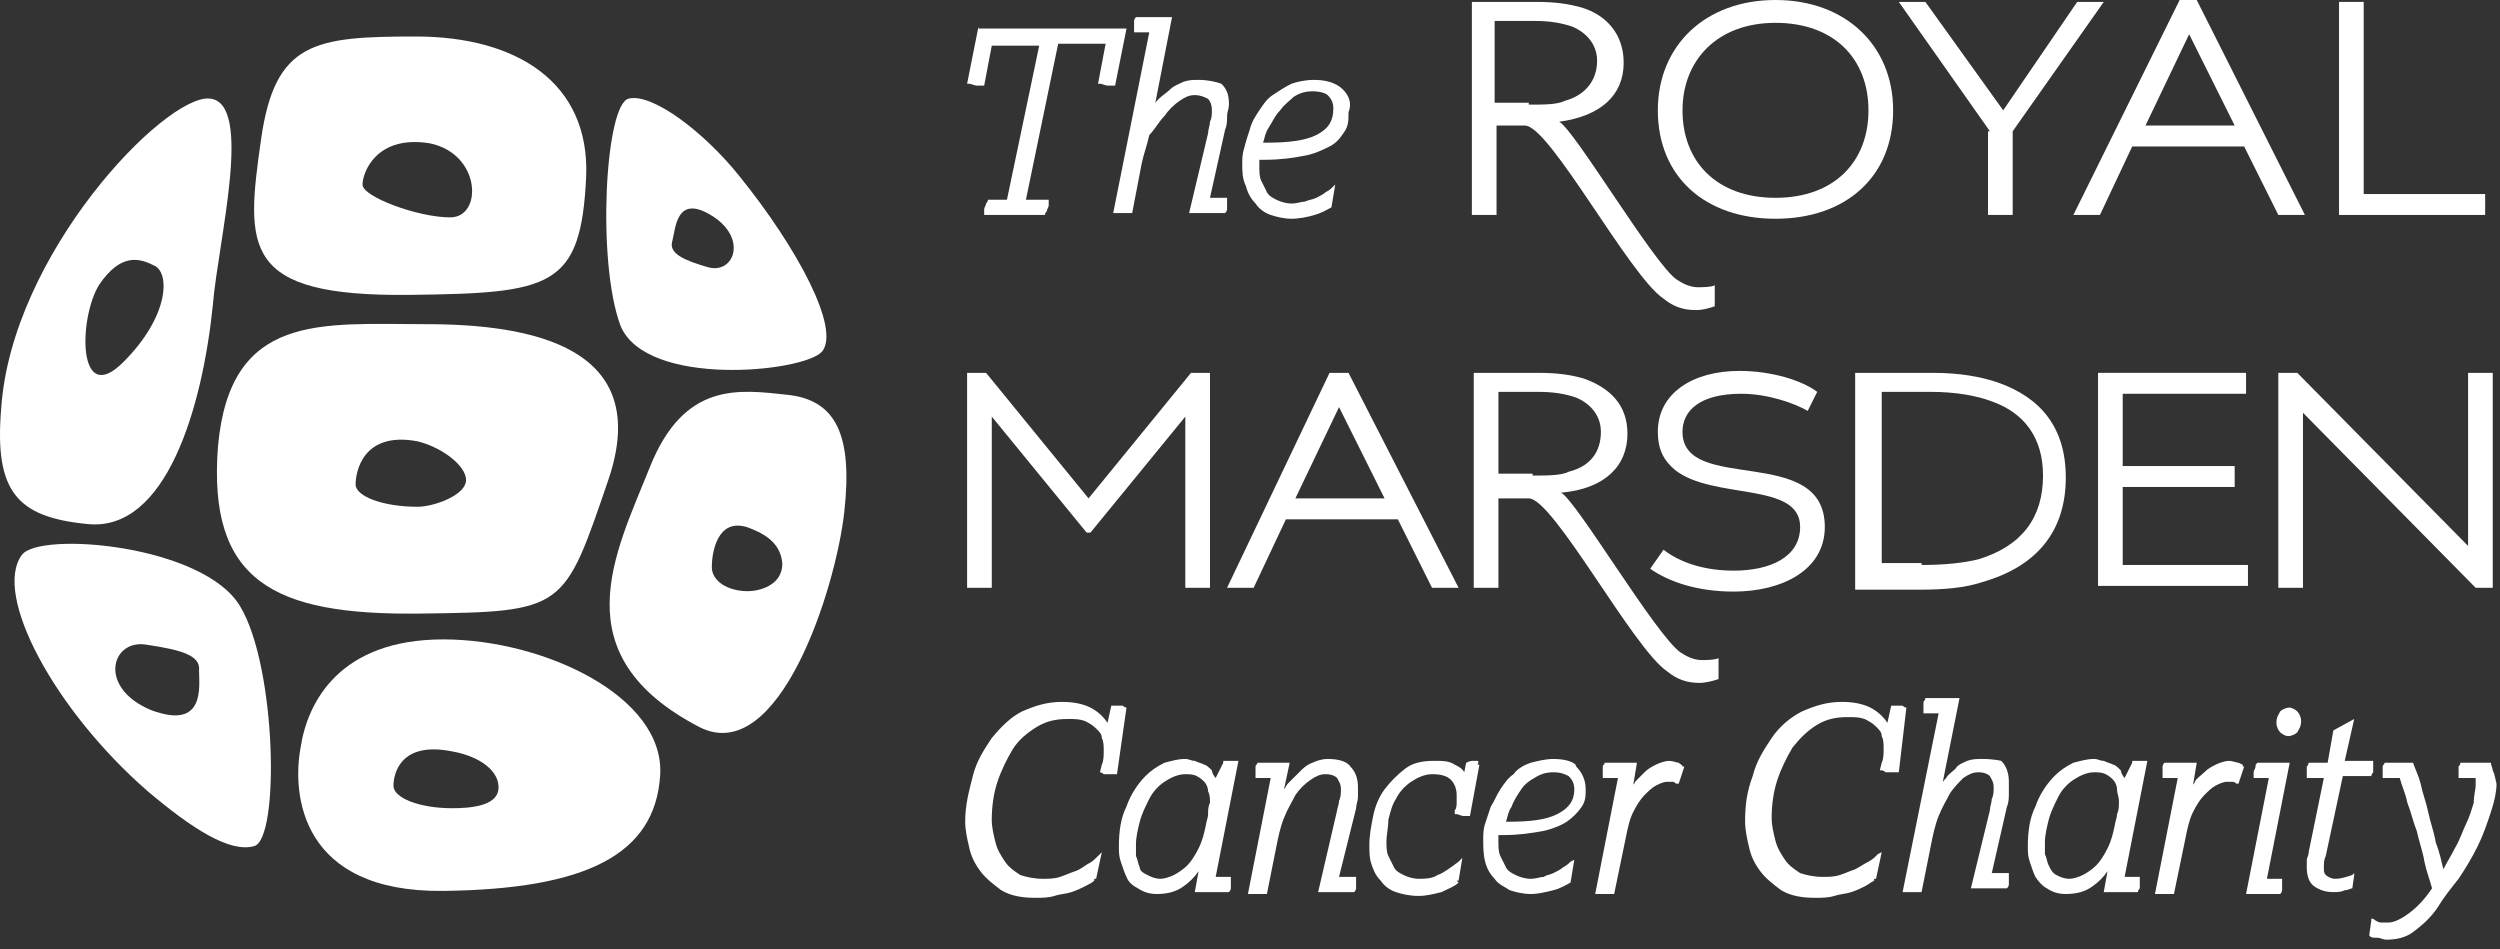 <svg xmlns="http://www.w3.org/2000/svg" fill="none" viewBox="0 0 158 60" height="60" width="158">
<rect x="0" y="0" width="158" height="60" fill="#333333" stroke="none"/>
<path fill="white" d="M25.847 18.637C34.873 18.528 36.721 18.201 37.047 11.125C37.265 5.246 32.698 2.307 26.282 2.307C19.866 2.307 17.365 2.633 16.495 8.839C15.516 15.697 15.299 18.746 25.847 18.637ZM27.152 9.056C30.414 9.71 30.523 13.738 28.457 13.738C26.391 13.738 22.911 12.431 22.911 11.669C22.911 10.907 23.781 8.512 27.152 9.056Z"></path>
<path fill="white" d="M49.77 24.952C46.725 24.625 43.246 24.081 41.071 29.524C38.896 34.968 35.416 41.391 44.224 45.963C49.227 48.467 52.815 37.254 53.359 32.355C53.903 27.456 52.815 25.278 49.77 24.952ZM49.444 35.621C49.444 37.036 47.922 37.363 47.269 37.363C45.964 37.363 44.986 36.709 44.986 35.839C44.986 34.968 45.312 32.681 47.269 33.335C48.139 33.661 49.335 34.206 49.444 35.621Z"></path>
<path fill="white" d="M26.934 20.488C20.3 20.488 14.537 19.726 13.776 28.218C13.123 36.709 17.256 38.887 26.499 38.778C35.742 38.669 35.633 38.56 38.461 30.286C41.288 21.904 33.567 20.488 26.934 20.488ZM29.435 30.504C29.217 31.375 27.369 32.028 26.39 32.028C24.215 32.028 22.475 31.375 22.475 30.613C22.475 29.851 22.91 27.238 26.39 27.891C28.13 28.327 29.652 29.633 29.435 30.504Z"></path>
<path fill="white" d="M18.995 47.269C18.452 50.208 18.995 56.414 28.021 56.305C37.047 56.196 41.396 54.019 41.722 49.011C42.049 44.003 34.328 40.41 28.021 40.41C21.496 40.41 19.43 44.33 18.995 47.269ZM31.501 49.882C31.392 50.97 29.652 51.079 28.565 51.079C26.498 51.079 24.867 50.426 24.867 49.664C24.867 48.902 25.302 46.834 28.565 47.487C30.413 47.813 31.609 48.793 31.501 49.882Z"></path>
<path fill="white" d="M51.944 22.229C53.141 20.814 50.422 15.697 46.725 11.125C44.55 8.403 41.288 5.899 39.765 6.226C38.243 6.444 37.699 16.568 39.221 20.596C40.853 24.515 50.748 23.536 51.944 22.229ZM44.985 13.629C47.268 15.044 46.398 17.33 44.767 16.895C43.245 16.459 42.266 16.024 42.484 15.262C42.701 14.5 42.701 12.214 44.985 13.629Z"></path>
<path fill="white" d="M1.379 35.076C-0.469 37.58 3.446 44.874 9.318 49.991C12.145 52.386 14.537 53.91 16.06 53.475C17.691 53.039 17.473 42.152 15.19 38.342C12.906 34.423 2.467 33.552 1.379 35.076ZM9.535 44.874C6.164 43.459 7.034 40.41 9.209 40.737C11.384 41.064 12.689 41.39 12.58 42.37C12.58 43.35 13.015 46.181 9.535 44.874Z"></path>
<path fill="white" d="M13.233 6.227C10.405 6.009 0.727 16.025 0.075 25.823C-0.36 31.049 1.054 32.682 5.512 33.117C10.514 33.661 12.798 25.714 13.45 19.291C13.777 15.263 16.06 6.445 13.233 6.227ZM7.796 22.884C4.86 25.823 4.968 20.053 6.273 17.985C7.687 15.916 8.883 16.352 9.753 16.787C10.732 17.223 10.732 19.944 7.796 22.884Z"></path>
<path fill="white" d="M71.194 44.72C71.194 44.72 71.074 44.72 70.954 44.6C70.834 44.6 70.834 44.6 70.714 44.6C70.594 44.6 70.354 44.6 70.234 44.6L69.995 45.682C69.755 45.321 69.395 44.961 68.915 44.72C68.435 44.48 67.836 44.36 67.116 44.36C66.157 44.36 65.437 44.6 64.598 44.961C63.878 45.321 63.279 45.922 62.679 46.644C62.199 47.365 61.719 48.086 61.48 49.048C61.24 50.01 61 50.851 61 51.933C61 52.414 61.12 53.015 61.24 53.496C61.36 54.097 61.6 54.578 61.959 55.059C62.319 55.54 62.799 55.9 63.279 56.261C63.878 56.622 64.598 56.742 65.437 56.742C65.797 56.742 66.277 56.742 66.636 56.622C66.996 56.501 67.356 56.501 67.716 56.381C68.076 56.261 68.316 56.141 68.555 56.021C68.795 55.9 69.035 55.78 69.155 55.66V55.54H69.275L69.635 53.857L69.395 54.097C69.155 54.338 69.035 54.458 68.795 54.578C68.555 54.698 68.316 54.939 67.956 55.059C67.596 55.179 67.356 55.299 66.996 55.419C66.636 55.54 66.277 55.54 65.917 55.54C65.317 55.54 64.838 55.419 64.478 55.299C64.118 55.059 63.758 54.818 63.518 54.458C63.279 54.097 63.039 53.736 62.919 53.256C62.799 52.775 62.679 52.294 62.679 51.813C62.679 50.971 62.799 50.13 63.039 49.409C63.279 48.687 63.638 47.966 63.998 47.365C64.358 46.764 64.958 46.283 65.557 45.922C66.157 45.562 66.757 45.441 67.476 45.441C67.956 45.441 68.196 45.441 68.555 45.562C68.795 45.682 69.035 45.802 69.275 46.043C69.515 46.283 69.635 46.403 69.635 46.644C69.755 46.884 69.755 47.125 69.755 47.485C69.755 47.726 69.755 48.086 69.635 48.327L69.515 48.808C69.515 48.808 69.635 48.808 69.755 48.928C69.875 48.928 69.995 48.928 70.114 48.928C70.234 48.928 70.234 48.928 70.354 48.928C70.474 48.928 70.474 48.928 70.594 48.928L71.194 44.72ZM77.31 48.206L76.83 49.168C76.71 49.048 76.591 48.808 76.591 48.687C76.471 48.567 76.231 48.327 76.111 48.327C75.871 48.206 75.751 48.206 75.511 48.086C75.271 48.086 75.151 47.966 74.912 47.966C74.432 47.966 74.072 48.086 73.592 48.206C73.113 48.447 72.753 48.687 72.393 49.048C71.913 49.529 71.434 50.25 71.194 50.971C70.834 51.693 70.714 52.534 70.714 53.496C70.714 53.857 70.714 54.097 70.834 54.458C70.954 54.818 71.074 55.179 71.194 55.419C71.314 55.78 71.674 56.021 71.913 56.141C72.273 56.381 72.633 56.501 73.113 56.501C73.712 56.501 74.312 56.381 74.792 56.021C75.151 55.78 75.511 55.419 75.751 55.059L75.511 56.381H77.67C77.67 56.381 77.79 56.261 77.79 56.141C77.79 56.021 77.79 55.9 77.79 55.78V55.66V55.54V55.419H76.83L78.269 48.086H77.31V48.206ZM76.351 51.452C76.351 51.693 76.231 51.933 76.231 52.053C76.111 52.654 75.991 53.135 75.751 53.616C75.511 54.097 75.271 54.458 75.031 54.698C74.792 54.939 74.432 55.179 74.192 55.299C73.952 55.419 73.592 55.54 73.352 55.54C72.993 55.54 72.753 55.419 72.513 55.299C72.273 55.179 72.033 55.059 72.033 54.818C71.913 54.578 71.913 54.338 71.793 54.097C71.793 53.857 71.793 53.616 71.793 53.376C71.793 52.895 71.913 52.414 72.033 51.933C72.153 51.452 72.393 50.971 72.633 50.491C72.873 50.01 73.233 49.649 73.592 49.409C73.952 49.168 74.432 48.928 74.912 48.928C75.151 48.928 75.391 48.928 75.631 49.048C75.871 49.168 75.991 49.288 76.111 49.409C76.231 49.529 76.351 49.769 76.351 50.01C76.471 50.25 76.471 50.491 76.471 50.731C76.351 50.971 76.351 51.212 76.351 51.452ZM83.906 47.966C83.546 47.966 83.186 48.086 82.947 48.206C82.587 48.327 82.347 48.567 82.107 48.808C81.867 49.048 81.627 49.288 81.388 49.529C81.268 49.649 81.268 49.769 81.148 49.889L81.507 48.206H79.469C79.469 48.327 79.349 48.327 79.349 48.447C79.349 48.567 79.349 48.687 79.349 48.808V48.928V49.048V49.168H80.308L78.869 56.501H80.068L80.668 53.496C80.788 52.895 80.908 52.294 81.148 51.693C81.388 51.092 81.627 50.731 81.867 50.25C82.107 49.889 82.467 49.529 82.827 49.288C83.186 49.048 83.426 48.928 83.786 48.928C84.146 48.928 84.386 49.048 84.506 49.168C84.626 49.409 84.746 49.529 84.746 49.889C84.746 50.13 84.746 50.37 84.626 50.611C84.626 50.851 84.506 51.092 84.506 51.212L83.306 56.381H85.585C85.585 56.381 85.705 56.261 85.705 56.141C85.705 56.021 85.705 55.9 85.705 55.78V55.66V55.54V55.419H84.626L85.705 51.092C85.705 50.851 85.825 50.611 85.825 50.37C85.825 50.13 85.825 49.889 85.825 49.769C85.825 49.288 85.705 48.808 85.345 48.447C85.105 48.086 84.506 47.966 83.906 47.966ZM93.38 48.086C93.26 48.086 93.26 48.086 93.14 48.086C93.02 48.086 92.9 48.086 92.661 48.206L92.541 48.808C92.421 48.567 92.181 48.447 91.941 48.327C91.581 48.086 91.222 48.086 90.622 48.086C89.902 48.086 89.303 48.206 88.823 48.567C88.343 48.928 87.864 49.409 87.504 49.889C87.144 50.37 86.904 50.971 86.784 51.573C86.664 52.174 86.544 52.775 86.544 53.376C86.544 53.857 86.544 54.217 86.664 54.578C86.784 54.939 86.904 55.299 87.264 55.66C87.504 56.021 87.864 56.261 88.223 56.381C88.583 56.501 89.063 56.622 89.662 56.622C90.142 56.622 90.622 56.501 91.102 56.381C91.581 56.141 91.941 56.021 92.181 55.78L92.061 55.66H92.181L92.421 54.217L92.181 54.458C91.701 54.818 91.222 55.179 90.862 55.299C90.502 55.54 90.022 55.54 89.662 55.54C89.303 55.54 88.943 55.419 88.703 55.299C88.463 55.179 88.223 55.059 88.103 54.818C87.984 54.578 87.864 54.338 87.744 54.097C87.624 53.857 87.624 53.496 87.624 53.135C87.624 52.775 87.744 52.294 87.744 51.813C87.864 51.332 87.984 50.851 88.223 50.491C88.463 50.01 88.823 49.649 89.183 49.409C89.543 49.168 90.022 48.928 90.502 48.928C91.102 48.928 91.461 49.048 91.701 49.288C91.941 49.529 92.061 49.889 92.061 50.25C92.061 50.37 92.061 50.611 92.061 50.731C92.061 50.851 92.061 51.092 91.941 51.212V51.332V51.452H92.061C92.181 51.452 92.301 51.573 92.541 51.573C92.661 51.573 92.781 51.573 92.781 51.573H92.9L93.5 48.327H93.38C93.5 48.086 93.38 48.086 93.38 48.086ZM98.177 47.966C97.698 47.966 97.218 48.086 96.738 48.206C96.378 48.327 95.899 48.567 95.659 48.928C95.299 49.168 95.059 49.529 94.819 49.889C94.579 50.25 94.46 50.611 94.22 50.971C94.1 51.332 93.98 51.693 93.86 52.053C93.74 52.414 93.74 52.775 93.74 53.015C93.74 53.496 93.74 53.977 93.86 54.458C93.98 54.939 94.22 55.299 94.46 55.54C94.699 55.9 95.059 56.021 95.419 56.261C95.779 56.381 96.258 56.501 96.738 56.501C97.218 56.501 97.698 56.381 98.177 56.261C98.657 56.141 99.017 55.9 99.257 55.78L99.496 54.338L99.257 54.458C99.137 54.578 99.017 54.698 98.777 54.818C98.657 54.939 98.417 55.059 98.177 55.179C97.938 55.299 97.698 55.299 97.578 55.419C97.338 55.419 97.098 55.54 96.738 55.54C96.378 55.54 96.019 55.419 95.779 55.299C95.539 55.179 95.299 55.059 95.179 54.818C95.059 54.578 94.939 54.338 94.819 54.097C94.699 53.857 94.699 53.496 94.699 53.135V52.895V52.775H95.059C96.019 52.775 96.738 52.654 97.458 52.534C98.057 52.414 98.657 52.174 99.017 51.933C99.377 51.693 99.736 51.332 99.976 50.971C100.216 50.611 100.216 50.25 100.216 49.889C100.216 49.288 99.976 48.808 99.616 48.447C99.616 48.206 99.017 47.966 98.177 47.966ZM98.417 51.452C97.698 51.813 96.738 51.933 95.299 51.933H95.179C95.299 51.573 95.299 51.332 95.539 50.971C95.659 50.611 95.899 50.25 96.139 49.889C96.378 49.529 96.738 49.288 96.978 49.168C97.338 48.928 97.698 48.808 98.177 48.808C98.657 48.808 98.897 48.928 99.137 49.048C99.377 49.288 99.496 49.529 99.496 49.889C99.496 50.611 99.137 51.092 98.417 51.452ZM106.093 48.206C105.973 48.206 105.733 48.086 105.493 48.086C105.253 48.086 104.893 48.206 104.653 48.327C104.414 48.447 104.174 48.567 103.934 48.808C103.694 49.048 103.574 49.168 103.334 49.409C103.334 49.529 103.214 49.529 103.214 49.649L103.454 48.206H101.415C101.415 48.327 101.295 48.327 101.295 48.447C101.295 48.567 101.295 48.687 101.295 48.808V48.928V49.048V49.168H102.255L100.816 56.501H102.015L102.735 53.015C102.854 52.414 102.974 51.813 103.214 51.332C103.454 50.851 103.694 50.491 103.934 50.25C104.174 50.01 104.414 49.769 104.653 49.649C104.893 49.529 105.133 49.409 105.373 49.409C105.493 49.409 105.733 49.409 105.733 49.409C105.853 49.409 105.853 49.529 105.973 49.529H106.093L106.452 48.447H106.332C106.332 48.327 106.212 48.327 106.093 48.206ZM120.484 44.72C120.484 44.72 120.364 44.72 120.244 44.6C120.124 44.6 120.124 44.6 120.004 44.6C119.884 44.6 119.644 44.6 119.524 44.6L119.284 45.682C119.045 45.321 118.685 44.961 118.205 44.72C117.725 44.48 117.126 44.36 116.406 44.36C115.447 44.36 114.727 44.6 113.888 44.961C113.168 45.321 112.449 45.922 111.969 46.644C111.489 47.365 111.01 48.086 110.77 49.048C110.41 50.01 110.29 50.851 110.29 51.933C110.29 52.414 110.41 53.015 110.53 53.496C110.65 54.097 110.89 54.578 111.249 55.059C111.609 55.54 112.089 55.9 112.569 56.261C113.168 56.622 113.888 56.742 114.727 56.742C115.087 56.742 115.567 56.742 115.927 56.622C116.286 56.501 116.646 56.501 117.006 56.381C117.366 56.261 117.605 56.141 117.845 56.021C118.085 55.9 118.205 55.78 118.445 55.66V55.54H118.565L118.925 53.857L118.685 53.977C118.445 54.217 118.325 54.337 118.085 54.458C117.845 54.578 117.486 54.818 117.246 54.939C116.886 55.059 116.646 55.179 116.286 55.299C115.927 55.419 115.567 55.419 115.207 55.419C114.607 55.419 114.128 55.299 113.768 55.179C113.408 54.939 113.048 54.698 112.808 54.338C112.569 53.977 112.329 53.616 112.209 53.135C112.089 52.654 111.969 52.174 111.969 51.693C111.969 50.851 112.089 50.01 112.329 49.288C112.569 48.567 112.928 47.846 113.288 47.245C113.768 46.644 114.248 46.163 114.847 45.802C115.447 45.441 116.046 45.321 116.766 45.321C117.246 45.321 117.486 45.321 117.845 45.441C118.085 45.562 118.325 45.682 118.565 45.922C118.805 46.163 118.925 46.283 118.925 46.523C119.045 46.764 119.045 47.004 119.045 47.365C119.045 47.605 119.045 47.966 118.925 48.206L118.805 48.687H118.925C118.925 48.687 119.045 48.687 119.165 48.808C119.284 48.808 119.404 48.808 119.524 48.808C119.644 48.808 119.644 48.808 119.764 48.808C119.884 48.808 119.884 48.808 120.004 48.808L120.484 44.72ZM125.281 47.966C124.921 47.966 124.681 47.966 124.321 48.086C124.082 48.206 123.722 48.327 123.602 48.567C123.362 48.808 123.122 48.928 123.002 49.168C122.882 49.288 122.762 49.409 122.762 49.529L123.842 44.119H121.683C121.683 44.119 121.683 44.239 121.563 44.36C121.563 44.48 121.563 44.6 121.563 44.72V44.84V44.961V45.081H122.522L120.244 56.381H121.443L122.043 53.376C122.163 52.775 122.283 52.174 122.522 51.573C122.762 50.971 123.002 50.611 123.242 50.13C123.482 49.769 123.842 49.409 124.082 49.168C124.441 48.928 124.681 48.808 125.041 48.808C125.401 48.808 125.641 48.928 125.761 49.048C125.88 49.288 126 49.409 126 49.769C126 50.01 126 50.25 125.88 50.491C125.88 50.731 125.761 50.971 125.761 51.212L124.561 56.141H126.84C126.84 56.141 126.96 56.021 126.96 55.9C126.96 55.78 126.96 55.66 126.96 55.54V55.419V55.299V55.179H125.88L126.84 50.971C126.96 50.731 126.96 50.37 126.96 50.13C126.96 49.889 126.96 49.649 126.96 49.409C126.96 48.928 126.84 48.447 126.48 48.086C126.48 48.086 126 47.966 125.281 47.966ZM134.755 48.206L134.275 49.168C134.155 49.048 134.035 48.808 134.035 48.687C133.916 48.567 133.676 48.327 133.556 48.327C133.316 48.206 133.196 48.206 132.956 48.086C132.716 48.086 132.596 47.966 132.357 47.966C131.877 47.966 131.517 48.086 131.037 48.206C130.558 48.447 130.198 48.687 129.838 49.048C129.358 49.529 128.879 50.25 128.639 50.971C128.279 51.693 128.159 52.534 128.159 53.496C128.159 53.857 128.159 54.097 128.279 54.458C128.399 54.818 128.519 55.179 128.639 55.419C128.879 55.78 129.118 56.021 129.358 56.141C129.718 56.381 130.078 56.501 130.558 56.501C131.157 56.501 131.757 56.381 132.237 56.021C132.596 55.78 132.956 55.419 133.196 55.059L132.956 56.381H135.115C135.115 56.381 135.115 56.261 135.235 56.141C135.235 56.021 135.235 55.9 135.235 55.78V55.66V55.54V55.419H134.275L135.714 48.086H134.755V48.206ZM133.796 51.452C133.796 51.693 133.676 51.933 133.676 52.053C133.556 52.654 133.436 53.135 133.196 53.616C132.956 54.097 132.716 54.458 132.476 54.698C132.237 54.939 131.877 55.179 131.637 55.299C131.397 55.419 131.037 55.54 130.797 55.54C130.438 55.54 130.198 55.419 129.958 55.299C129.718 55.179 129.598 54.939 129.478 54.698C129.358 54.458 129.358 54.217 129.238 53.977C129.238 53.736 129.238 53.496 129.238 53.256C129.238 52.775 129.358 52.294 129.478 51.813C129.598 51.332 129.838 50.851 130.078 50.37C130.318 49.889 130.678 49.529 131.037 49.288C131.397 49.048 131.877 48.808 132.357 48.808C132.596 48.808 132.836 48.808 133.076 48.928C133.316 49.048 133.436 49.168 133.556 49.288C133.676 49.409 133.796 49.649 133.796 49.889C133.796 50.13 133.916 50.37 133.916 50.611C133.916 50.971 133.916 51.212 133.796 51.452ZM141.471 48.206C141.351 48.206 141.111 48.086 140.871 48.086C140.631 48.086 140.272 48.206 140.032 48.327C139.792 48.447 139.552 48.567 139.312 48.808C139.072 49.048 138.833 49.168 138.713 49.409C138.713 49.529 138.593 49.529 138.593 49.649L138.833 48.206H136.794C136.794 48.206 136.674 48.327 136.674 48.447C136.674 48.567 136.674 48.687 136.674 48.808V48.928V49.048V49.168H137.633L136.194 56.501H137.393L138.113 53.015C138.233 52.414 138.353 51.813 138.593 51.332C138.833 50.851 139.072 50.491 139.312 50.25C139.552 50.01 139.792 49.769 140.032 49.649C140.272 49.529 140.512 49.409 140.751 49.409C140.991 49.409 141.111 49.409 141.111 49.409C141.231 49.409 141.351 49.529 141.351 49.529H141.471L141.831 48.447H141.711C141.831 48.327 141.711 48.327 141.471 48.206ZM144.709 44.72C144.469 44.72 144.229 44.84 144.109 44.961C143.989 45.201 143.87 45.321 143.87 45.682C143.87 45.922 143.989 46.163 144.109 46.283C144.229 46.403 144.469 46.523 144.589 46.523C144.829 46.523 145.069 46.403 145.189 46.283C145.309 46.043 145.429 45.922 145.429 45.562C145.429 45.321 145.309 45.081 145.189 44.961C145.069 44.84 144.829 44.72 144.709 44.72ZM142.67 48.206C142.55 48.327 142.55 48.327 142.55 48.447C142.55 48.567 142.43 48.687 142.43 48.808V48.928V49.048V49.168H143.39L141.951 56.501H144.109C144.109 56.501 144.229 56.381 144.229 56.261C144.229 56.141 144.229 56.021 144.229 55.9V55.78V55.66V55.54H143.27L144.709 48.206H142.67ZM147.587 55.54C147.347 55.54 147.108 55.419 146.988 55.299C146.868 55.179 146.868 55.059 146.868 54.818C146.868 54.578 146.868 54.338 146.988 54.097L148.067 49.048H149.866C149.866 49.048 149.866 48.928 149.986 48.808C149.986 48.687 149.986 48.567 149.986 48.447V48.327V48.206V48.086H148.187L148.786 45.441L147.467 46.163L147.108 48.206H145.908C145.908 48.206 145.908 48.327 145.788 48.447C145.788 48.567 145.788 48.687 145.788 48.808V48.928V49.048V49.168H146.868L145.908 53.857C145.908 54.097 145.788 54.217 145.788 54.338C145.788 54.458 145.788 54.698 145.788 54.818C145.788 55.299 145.908 55.78 146.268 56.021C146.628 56.261 146.988 56.381 147.467 56.381C147.707 56.381 147.947 56.381 148.187 56.261C148.427 56.261 148.547 56.141 148.667 56.141L148.786 55.299V55.179L148.667 55.299C148.307 55.419 147.947 55.54 147.587 55.54ZM157.541 48.687C157.541 48.567 157.421 48.327 157.421 48.206H155.502C155.502 48.206 155.502 48.327 155.382 48.447C155.382 48.567 155.382 48.687 155.382 48.808V48.928V49.048V49.168H156.462V49.288C156.462 49.409 156.462 49.529 156.462 49.649C156.462 49.889 156.342 50.25 156.342 50.731C156.222 51.092 156.102 51.573 155.862 52.053C155.622 52.534 155.502 53.015 155.143 53.616C154.903 54.097 154.663 54.458 154.423 54.939C154.303 54.458 154.183 53.857 153.943 53.256C153.823 52.534 153.584 51.933 153.464 51.332C153.344 50.731 153.104 50.13 152.984 49.529C152.864 49.048 152.624 48.567 152.504 48.206H150.705C150.705 48.327 150.585 48.327 150.585 48.447C150.585 48.567 150.585 48.687 150.585 48.808V48.928V49.048V49.168H151.665C151.785 49.649 152.025 50.13 152.144 50.731C152.384 51.332 152.504 51.933 152.744 52.534C152.864 53.135 153.104 53.736 153.224 54.458C153.344 55.059 153.584 55.66 153.704 56.141C153.224 56.862 152.744 57.343 152.264 57.704C151.785 58.064 151.305 58.305 150.945 58.305C150.705 58.305 150.585 58.305 150.465 58.305C150.346 58.305 150.106 58.184 149.986 58.064H149.866V58.184L149.746 59.026V59.146C149.866 59.266 149.986 59.266 150.226 59.266C150.465 59.266 150.585 59.387 150.825 59.387C151.425 59.387 152.025 59.266 152.504 58.906C152.984 58.545 153.584 58.064 154.063 57.343C154.423 56.742 154.903 56.141 155.382 55.54C155.862 54.818 156.222 54.217 156.582 53.496C156.942 52.775 157.181 52.053 157.421 51.332C157.661 50.611 157.781 50.01 157.781 49.529C157.661 49.048 157.661 48.928 157.541 48.687Z"></path>
<path fill="white" d="M93.141 23.564H97.219C98.418 23.564 99.257 23.684 100.097 23.924C101.776 24.525 102.855 25.607 102.855 27.411C102.855 29.454 101.416 30.897 98.658 31.137C99.617 31.618 104.654 40.154 106.213 41.236C106.573 41.476 107.053 41.716 107.532 41.716C107.772 41.716 108.372 41.716 108.612 41.596V42.919C108.252 43.039 107.772 43.159 107.412 43.159C106.573 43.159 105.973 42.919 105.374 42.438C103.215 40.995 98.178 31.498 96.619 31.498H94.7V37.148H93.141V23.564ZM96.859 30.055C97.818 30.055 98.658 30.055 99.138 29.815C100.577 29.454 101.176 28.493 101.176 27.29C101.176 26.209 100.457 25.487 99.617 25.127C98.898 24.886 98.178 24.766 97.219 24.766H94.7V29.935H96.859V30.055Z"></path>
<path fill="white" d="M61.121 23.564H62.32L68.796 31.498L75.272 23.564H76.471V37.148H74.912V26.329L68.916 33.662H68.676L62.68 26.329V37.148H61.121V23.564Z"></path>
<path fill="white" d="M84.027 23.564H85.226L92.182 37.148H90.503L88.344 32.82H81.269L79.23 37.148H77.551L84.027 23.564ZM87.505 31.498L84.627 25.728L81.868 31.498H87.505Z"></path>
<path fill="white" d="M105.134 34.743C106.213 35.584 107.772 36.065 109.571 36.065C111.85 36.065 113.769 35.224 113.769 33.3C113.769 30.415 108.252 31.617 105.853 29.694C105.134 29.093 104.774 28.371 104.774 27.29C104.774 24.885 106.933 23.442 109.931 23.442C111.97 23.442 113.889 24.044 114.848 24.765L114.248 25.967C113.409 25.486 111.73 24.885 110.051 24.885C107.413 24.885 106.333 25.967 106.333 27.29C106.333 31.257 115.328 28.011 115.328 33.3C115.328 36.065 112.569 37.388 109.571 37.388C107.293 37.388 105.494 36.787 104.294 35.945L105.134 34.743Z"></path>
<path fill="white" d="M117.366 23.564H122.163C123.842 23.564 125.162 23.804 126.241 24.165C128.999 25.127 130.558 27.05 130.558 30.176C130.558 33.662 128.639 35.826 125.281 36.788C124.202 37.148 122.883 37.268 121.324 37.268H117.246V23.564H117.366ZM121.444 35.706C122.883 35.706 124.082 35.585 125.042 35.345C127.8 34.503 129.119 32.7 129.119 30.055C129.119 27.651 127.92 26.088 125.881 25.367C124.922 25.006 123.602 24.766 122.043 24.766H118.925V35.585H121.444V35.706Z"></path>
<path fill="white" d="M132.596 23.564H141.951V24.886H134.155V29.454H141.231V30.777H134.155V35.706H142.071V37.028H132.596V23.564Z"></path>
<path fill="white" d="M143.99 23.564H145.189L155.983 34.503V23.564H157.542V37.148H156.462L145.549 26.088V37.148H143.99V23.564Z"></path>
<path fill="white" d="M93.022 0.121H97.1C98.299 0.121 99.138 0.241 99.978 0.482C101.537 0.963 102.616 2.165 102.616 3.968C102.616 6.012 101.177 7.334 98.539 7.695C99.498 8.176 104.535 16.711 105.974 17.673C106.334 17.913 106.814 18.154 107.293 18.154C107.533 18.154 108.133 18.154 108.373 18.033V19.356C108.013 19.476 107.653 19.596 107.173 19.596C106.334 19.596 105.734 19.356 105.135 18.875C102.976 17.432 97.939 7.935 96.38 7.935H94.581V13.585H93.022V0.121ZM96.62 6.613C97.579 6.613 98.419 6.613 98.898 6.372C100.218 6.012 100.937 5.05 100.937 3.848C100.937 2.766 100.218 2.045 99.378 1.684C98.659 1.444 97.939 1.323 96.98 1.323H94.461V6.493H96.62V6.613Z"></path>
<path fill="white" d="M104.775 6.973C104.775 2.885 107.773 -6.10352e-05 112.21 -6.10352e-05C116.648 -6.10352e-05 119.646 2.885 119.646 6.973C119.646 11.18 116.648 13.825 112.21 13.825C107.773 13.825 104.775 11.18 104.775 6.973ZM118.087 6.973C118.087 3.727 115.928 1.443 112.21 1.443C108.493 1.443 106.334 3.847 106.334 6.973C106.334 10.218 108.493 12.502 112.21 12.502C115.928 12.502 118.087 10.218 118.087 6.973Z"></path>
<path fill="white" d="M125.762 8.296L120.006 0.121H121.685L126.602 6.973L131.279 0.121H132.958L127.202 8.296V13.585H125.642V8.296H125.762Z"></path>
<path fill="white" d="M137.754 -6.10352e-05H138.833L145.669 13.584H143.99L141.831 9.257H134.756L132.717 13.584H131.038L137.754 -6.10352e-05ZM141.232 7.934L138.354 2.164L135.595 7.934H141.232Z"></path>
<path fill="white" d="M147.827 0.121H149.386V12.263H157.062V13.585H147.827V0.121Z"></path>
<path fill="white" d="M61.84 1.683L61.121 5.29H61.241C61.361 5.29 61.6 5.41 61.72 5.41C61.84 5.41 61.96 5.41 61.96 5.41C62.08 5.41 62.08 5.41 62.2 5.41L62.68 2.885H65.678L63.639 12.623H62.44C62.44 12.623 62.44 12.743 62.32 12.863C62.32 12.983 62.2 13.104 62.2 13.224V13.344V13.464V13.585H66.038C66.038 13.585 66.038 13.464 66.158 13.344C66.158 13.224 66.278 13.104 66.278 12.983V12.863V12.743V12.623H64.838L66.877 2.765H69.876L69.396 5.29H69.516C69.636 5.29 69.876 5.41 69.995 5.41C70.115 5.41 70.235 5.41 70.235 5.41C70.355 5.41 70.355 5.41 70.475 5.41L71.195 1.803H61.84V1.683ZM75.752 5.049C75.392 5.049 75.152 5.049 74.793 5.169C74.553 5.29 74.193 5.41 73.953 5.65C73.713 5.891 73.473 6.011 73.233 6.251C73.114 6.372 72.994 6.492 72.994 6.612L74.073 1.082H71.794C71.794 1.082 71.674 1.202 71.674 1.322C71.674 1.443 71.674 1.563 71.674 1.683V1.803C71.674 1.924 71.674 1.924 71.674 1.924V2.044H72.634L70.355 13.464H71.554L72.154 10.339C72.274 9.738 72.514 9.137 72.634 8.535C72.994 8.175 73.233 7.694 73.593 7.333C73.833 6.973 74.193 6.612 74.553 6.372C74.912 6.131 75.152 6.011 75.512 6.011C75.872 6.011 76.112 6.131 76.352 6.251C76.471 6.372 76.591 6.612 76.591 6.973C76.591 7.213 76.591 7.454 76.471 7.694C76.471 7.934 76.352 8.175 76.352 8.415L75.152 13.464H77.431C77.431 13.464 77.551 13.344 77.551 13.224C77.551 13.104 77.551 12.983 77.551 12.863V12.743V12.623V12.503H76.471L77.431 8.175C77.551 7.934 77.551 7.574 77.551 7.333C77.551 7.093 77.671 6.852 77.671 6.612C77.671 6.011 77.551 5.65 77.191 5.29C76.831 5.169 76.352 5.049 75.752 5.049ZM84.866 5.65C84.507 5.29 83.907 5.049 83.067 5.049C82.468 5.049 81.988 5.169 81.628 5.29C81.149 5.53 80.789 5.771 80.429 6.011C80.069 6.251 79.829 6.612 79.59 6.973C79.35 7.333 79.11 7.694 78.99 8.175C78.87 8.535 78.75 8.896 78.63 9.377C78.51 9.738 78.51 10.098 78.51 10.339C78.51 10.82 78.51 11.3 78.75 11.781C78.87 12.262 79.11 12.623 79.35 12.863C79.59 13.224 79.949 13.464 80.309 13.585C80.669 13.705 81.149 13.825 81.628 13.825C82.108 13.825 82.708 13.705 83.067 13.585C83.547 13.464 83.907 13.224 84.147 13.104L84.387 11.661L84.267 11.781C84.147 11.902 84.027 12.022 83.787 12.142C83.667 12.262 83.427 12.382 83.187 12.503C82.948 12.623 82.708 12.623 82.468 12.743C82.228 12.743 81.988 12.863 81.628 12.863C81.269 12.863 80.909 12.743 80.669 12.623C80.429 12.503 80.189 12.382 80.069 12.142C79.949 11.902 79.829 11.661 79.71 11.421C79.59 11.18 79.59 10.82 79.59 10.459V10.219V10.098H79.949C80.909 10.098 81.748 9.978 82.348 9.858C83.067 9.738 83.547 9.497 84.027 9.257C84.507 9.016 84.746 8.656 84.986 8.295C85.226 7.934 85.226 7.574 85.226 7.093C85.466 6.492 85.226 6.011 84.866 5.65ZM83.187 8.535C82.468 8.896 81.388 9.016 80.069 9.016H79.829C79.949 8.656 79.949 8.415 80.189 8.055C80.429 7.694 80.549 7.333 80.909 6.973C81.149 6.612 81.508 6.372 81.748 6.131C82.108 5.891 82.468 5.771 82.948 5.771C83.427 5.771 83.787 5.891 83.907 6.011C84.147 6.251 84.267 6.492 84.267 6.852C84.267 7.694 83.907 8.175 83.187 8.535Z"></path>
</svg>
